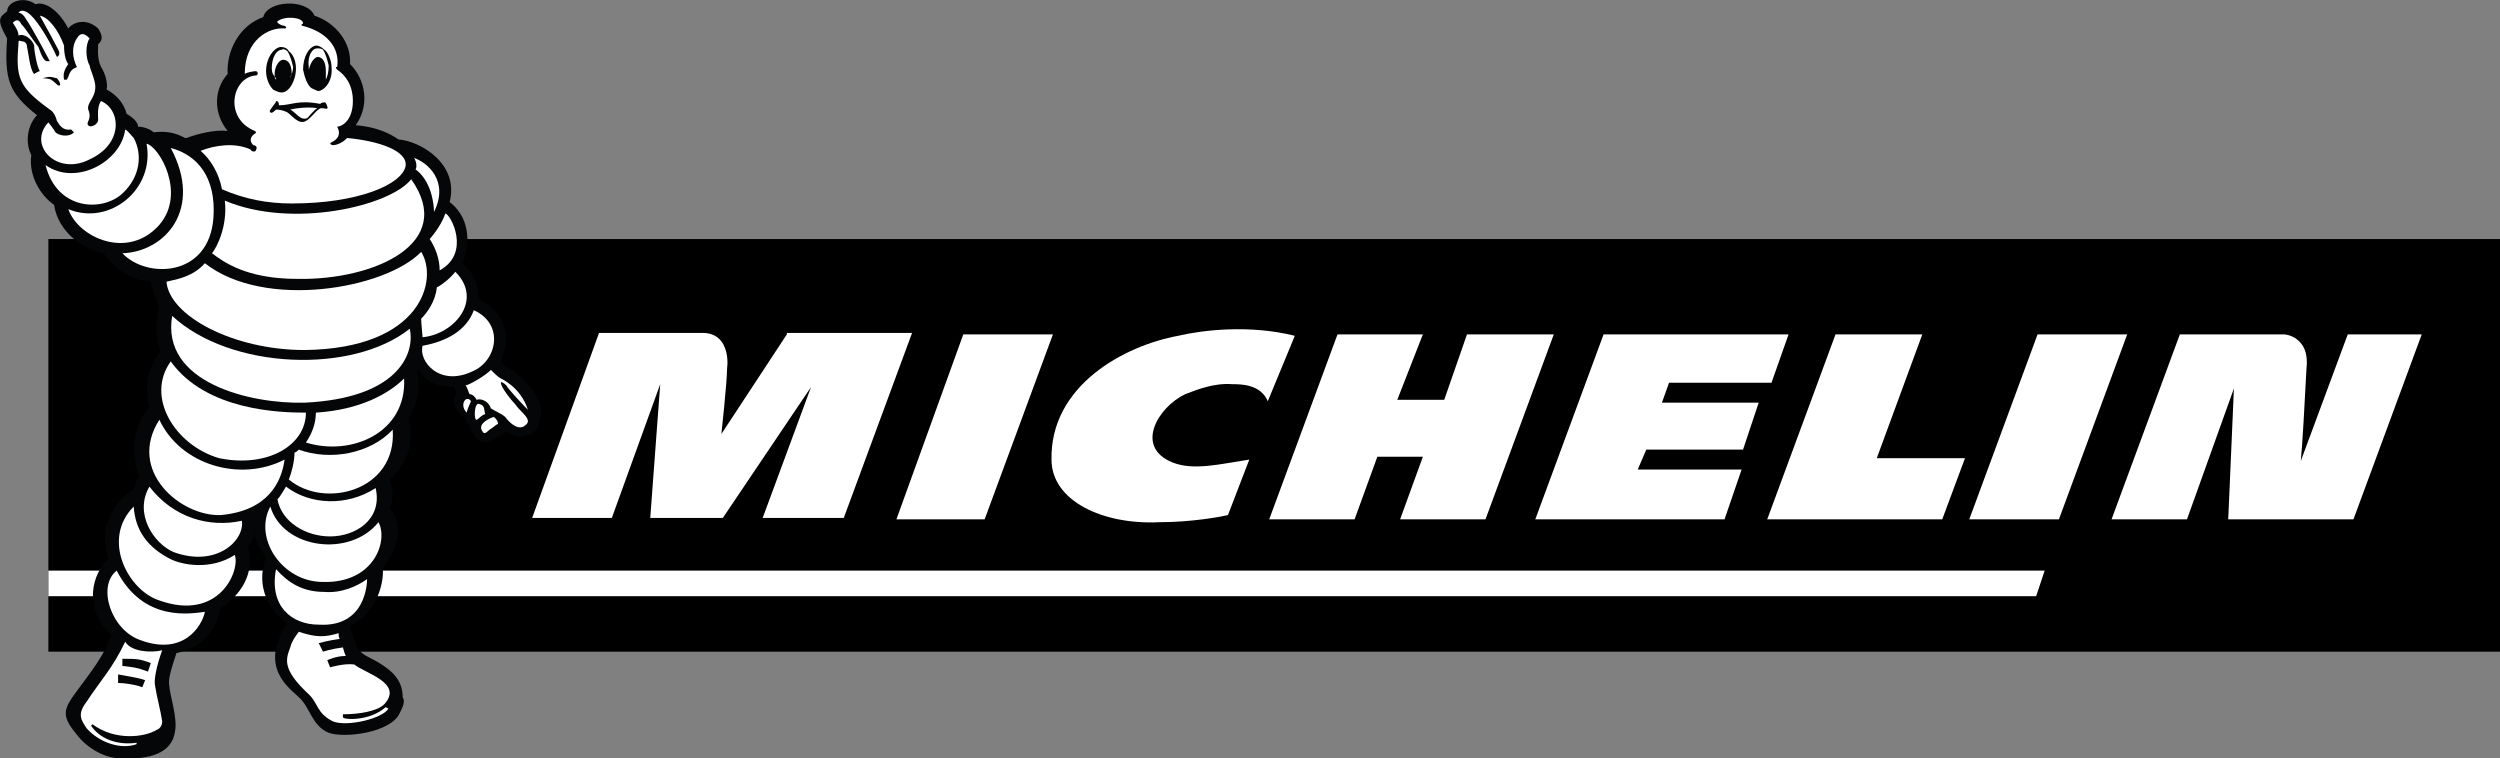 <?xml version="1.0" encoding="utf-8"?>
<!-- Generator: Adobe Illustrator 21.0.2, SVG Export Plug-In . SVG Version: 6.00 Build 0)  -->
<svg version="1.1" id="Layer_1" xmlns="http://www.w3.org/2000/svg" xmlns:xlink="http://www.w3.org/1999/xlink" x="0px" y="0px"
	 viewBox="0 0 175.7 53.3" style="enable-background:new 0 0 175.7 53.3;" xml:space="preserve">
<rect x="0" y="0" width="175.7" height="53.3" fill="#808080" stroke="none"/>
<style type="text/css">
	.st0{fill-rule:evenodd;clip-rule:evenodd;}
	.st1{fill-rule:evenodd;clip-rule:evenodd;fill:#FFFFFF;}
	.st2{fill-rule:evenodd;clip-rule:evenodd;fill:#040607;}
</style>
<g>
	<polygon class="st0" points="3.4,45.8 175.7,45.8 175.7,16.8 3.4,16.8 3.4,45.8 	"/>
	<polygon class="st1" points="143.7,40.1 3.4,40.1 3.4,41.9 143.1,41.9 143.7,40.1 	"/>
	<path class="st1" d="M55.3,23.5l-4.6,7c0,0,0.4-3.7,0.4-4.6c0.1-0.7,0-2.5-1.7-2.5c-1.6,0-7.3,0-7.3,0l-4.7,13H43l3.4-9.4l-0.7,9.4
		h5.1l6.2-9.2l-3.4,9.2h5.7l4.8-13H55.3L55.3,23.5z"/>
	<path class="st1" d="M86.3,36.2c-0.4,0.1-2.5,0.5-4.8,0.5c-4,0.2-7.6-1.5-7.6-4.4c-0.1-5.2,5.1-8,8.9-8.7c1.7-0.4,5-0.8,8.2,0
		l-1.9,4.6C88.6,27,87.2,27,86.6,27c-1.3-0.1-2.5,0.4-3.3,0.7c-1.9,0.9-3.6,3.7-0.9,4.8c1.5,0.6,3.4,0.1,5.4-0.2L86.3,36.2
		L86.3,36.2z"/>
	<polygon class="st1" points="144.7,36.5 138.4,36.5 143.2,23.5 149.5,23.5 144.7,36.5 	"/>
	<polygon class="st1" points="69.2,36.5 63,36.5 67.7,23.5 74,23.5 69.2,36.5 	"/>
	<polygon class="st1" points="103.1,23.5 101.5,28.1 98.2,28.1 100,23.5 94,23.5 89.2,36.5 95.2,36.5 96.8,32.1 100,32.1 98.4,36.5 
		104.4,36.5 109.2,23.5 103.1,23.5 	"/>
	<polygon class="st1" points="131.9,32.2 135.1,23.5 129,23.5 124.2,36.5 136.5,36.5 138.1,32.2 131.9,32.2 	"/>
	<path class="st1" d="M165,23.5l-3.3,8.9c0.1-0.9,0.3-4.5,0.4-6.5c0.1-0.9-0.1-1.5-0.5-1.9c-0.5-0.5-1.1-0.5-1.1-0.5h-7.3l-4.8,13
		h5.3l3.3-9.2l-0.4,9.2h8.8l4.8-13H165L165,23.5z"/>
	<polygon class="st1" points="115.1,33 115.7,31.6 122.5,31.6 123.6,28.3 116.8,28.3 117.3,26.9 124.5,26.9 125.7,23.5 112.7,23.5 
		107.9,36.5 121.2,36.5 122.4,33 115.1,33 	"/>
	<path class="st2" d="M37.9,29.5c0.4-0.6-0.1-1.8-0.9-2.6c-0.7-0.9-1.7-1.1-1.8-1.6c1-1.9-0.1-3.6-1.6-4.3c0.1-0.9-0.3-1.8-1.1-2.5
		c0.4-0.8,0.8-3-0.9-4.3c0.7-2.7-2.1-4.3-3.6-4.4c-0.7-0.5-1.7-0.9-3-1c1-1.4,0.7-3.2-0.4-4.3c0.1-1.5-1-2.9-2.5-3.4
		c-0.5-1.2-3.3-1.1-3.6,0.1c-1.7,0.6-2.6,2.4-2.5,4c-1,1.1-1,2.8,0,4c-0.9-0.1-2.1,0.2-2.9,0.5l0,0h-0.1c-0.7-0.4-1.4-0.5-2.2-0.4
		c-0.2-0.2-0.7-0.4-1.1-0.4C9.7,8.6,9.4,8.3,8.9,8C8.7,7.2,8.1,6.6,7.5,6.3C7.6,5.7,7.3,5,7.1,4.7C6.8,4.1,6.9,3.3,6.9,3.1
		C7.4,2.7,7,2.2,6.9,2C6,1.2,5.1,1.6,4.8,2C4,0.5,3,0.1,2.5,0.3C1.7-0.3,0.5,0.1,0.5,0.8C0,1.2-0.3,1.3,0.5,2.7
		C0.3,5.6,0.6,6.5,2.6,8.1C2,8.7,1.7,9.9,2.2,10.9c-0.2,1.4,0.6,2.8,1.6,3.5c0.3,2,2.2,3.2,3.5,3.4c0.9,1.3,2.1,1.9,3.3,2
		c0.1,0.6,0.3,1.1,0.6,1.7c-0.3,1.1-0.3,2.2,0.1,3.2c-0.9,1-1.2,2.5-0.8,3.9c-1.1,1.2-1.4,3.2-0.7,4.9c0,0-0.3,0.4-0.4,0.9
		c-0.7,0.4-1.4,1.1-1.8,2.2c-0.4,0.8-0.2,1.8,0,2.7c-1.1,1-1.8,3.4,0.2,5.3c-0.4,1.4-1.4,2.6-2.5,4.1c-0.8,1.1-1,1.6,0,2.8
		c0.7,1,2,1.8,3.2,1.8c2.1,0.1,3.6-0.4,3.8-1.9c0.2-0.9-0.4-2.7-0.4-3.2c-0.1-0.4,0.1-1.1,0.5-2.3c1.9-0.4,2.9-1.8,3.1-3.2
		c1.4-0.8,2.5-2.5,1.9-4.3c0.3-0.3,0.4-0.5,0.5-1c0,0.8,0.5,1.3,0.8,1.8c-0.8,2,0.3,3.9,1.5,4.6c-2.1,3.1,0.2,4.6,0.8,5.2
		c0.8,0.7,0.9,2,2.1,2.5c1.1,0.4,4.4,0,5-1.4c0.2-0.4,0.4-0.8,0.2-1.1c0-1.1-0.6-1.8-1.8-2.5c-1.3-0.7-1.3-0.5-1.9-2.5
		c2-1,2.4-3.2,2.3-4.1c1.4-1.8,1.3-3.2,0.5-4.2c0.3-0.8,0.2-1.4,0-2c1.2-1.1,1.8-2.6,1.3-4.3c0.7-1.1,0.9-2.2,0.6-3.5
		c0.6,1,1.6,1.3,2.6,1.3c0,0,0.1,0.3,0.2,0.4c-0.4,0.6-0.2,1.3,0.6,1.8c0.1,0.4,0.3,0.5,0.4,0.7c0,0.3,0.7,1.4,1.5,0.8
		c0.1,0,1-0.6,1-0.6C36.3,31.1,38,30.6,37.9,29.5L37.9,29.5z"/>
	<path class="st1" d="M29.7,23.7c2.2-0.2,4.3-2.6,2.3-4.6c-0.3,0.4-0.9,0.9-1.3,1.1c-0.1,1-0.7,1.8-1.1,2.2
		C29.6,22.7,29.7,23.6,29.7,23.7L29.7,23.7z"/>
	<path class="st1" d="M33.3,21.8c-0.5,1.4-1.9,2.2-3.6,2.5c-0.3,1.1,1.2,2.9,3.5,1.8C34.9,25.4,35.5,22.8,33.3,21.8L33.3,21.8z"/>
	<path class="st1" d="M32.7,28.1c-0.2,0.2-0.2,0.6,0.1,0.9c0-0.1,0.2-0.6,0.3-0.8C33,28,32.8,28,32.7,28.1L32.7,28.1z"/>
	<path class="st1" d="M34.1,29.1c-0.1-0.3,0-0.6-0.4-0.7c-0.4-0.2-0.4,1.2-0.2,1.1C33.7,29.4,33.8,29.2,34.1,29.1L34.1,29.1z"/>
	<path class="st1" d="M34.7,29.3c-0.6,0.2-1.1,0.6-0.8,1c0.1,0.2,0.2,0.2,0.5-0.1c0.2-0.1,0.5-0.4,0.6-0.4
		C35,29.5,34.7,29.3,34.7,29.3L34.7,29.3z"/>
	<path class="st1" d="M35.2,26.6c-0.2-0.1-0.5-0.4-0.7-0.6c-0.4,0.4-1.4,1-1.8,1.1c0.1,0,0.2,0.4,0.3,0.6c0.2,0,0.4,0.2,0.5,0.4
		c0.2-0.1,0.8,0,1,0.6c0.3,0.2,0.8,0.4,1,0.6c0.7,0.9,1.2,0.8,1.4,0.6c0.6-0.4-0.3-0.9-0.7-1.5c-0.3-0.3-1-1.2-1-1.5
		c0-0.1,0.2,0,0.4,0.2c0,0.1,1,1.2,1.5,1.7C36.6,27.2,35.2,26.6,35.2,26.6L35.2,26.6z"/>
	<path class="st1" d="M21.4,24.6c8.3-0.1,9.4-5,8.2-6.9c-2.5,2.6-11,4.1-15.2,0.8c-0.8,0.9-1.8,1.1-2.7,1.3
		C11.9,22.2,16.4,24.6,21.4,24.6L21.4,24.6z"/>
	<path class="st1" d="M15.8,14.1c0.2,1.7-0.5,3.2-0.9,3.7c0.8,0.6,2.4,1.8,6,1.8c5.4,0.1,11.2-2.5,8-7
		C27.4,14.5,20.5,16.1,15.8,14.1L15.8,14.1z"/>
	<path class="st1" d="M8.6,13.6c1.3-1.2,1.4-2.8,0.8-3.9C9.2,9.5,9,9.2,8.8,9.1c-0.3,2.3-3.5,4-5.6,2.5C4,14.8,7.2,14.9,8.6,13.6
		L8.6,13.6z"/>
	<path class="st1" d="M11.2,15.8c1.9-2.2,0-5.5-0.9-5.7c0.6,3.2-2.6,5.8-5.5,4.6C5.5,16.7,9,18.3,11.2,15.8L11.2,15.8z"/>
	<path class="st1" d="M8.6,17.8c1.7,1.8,6.1,1.7,6.4-2.5c0.2-2.8-1.1-4.4-3-4.9C14.3,14.7,11.6,17.7,8.6,17.8L8.6,17.8z"/>
	<path class="st1" d="M12.1,22.2c-0.8,4.7,5.5,6.2,9.3,6.1c6.4-0.3,7.8-3.3,7.4-5.2C24.8,26.3,16.2,26,12.1,22.2L12.1,22.2z"/>
	<path class="st1" d="M15.4,32.2c3.4,0.7,6.1-0.9,6.1-3.2c-1.7,0-7-0.1-9.5-3.6C10.2,27.9,12.3,31.3,15.4,32.2L15.4,32.2z"/>
	<path class="st1" d="M20,32.3c-3.1,1.6-7.3,0.4-8.8-2.8c-2.3,3.6,1.5,6.8,4.3,6.7C18.9,35.9,19.8,33.8,20,32.3L20,32.3z"/>
	<path class="st1" d="M10.5,34.2c-1.1,1.9,0.3,4,1.7,4.6c3,1.1,5-0.8,4.8-2.2C14.7,37.1,12.2,36.4,10.5,34.2L10.5,34.2z"/>
	<path class="st1" d="M8.2,40.1c-1.4,1.1-0.4,4.2,1.7,4.9c3,1.1,4.3-1,4.5-2C13.5,43.1,10.1,43.8,8.2,40.1L8.2,40.1z"/>
	<path class="st1" d="M12,39.3c-1.6-0.8-2.5-2-2.6-3.7c-2.3,2.3-0.4,5.9,1.8,6.6c4.2,1.5,5.7-2.1,5.3-3.2
		C14.8,40.1,12.8,39.7,12,39.3L12,39.3z"/>
	<path class="st1" d="M27.1,49.7l0.2,0.1c-0.4,0.7-2.9,1.3-3.9,0.9c-1.2-0.6-1-1.3-1.8-2c-1.8-1.7-1.5-2.4-1.2-3.2
		c0.1-0.4,0.3-0.7,0.6-1.1c1.2,0.4,1.8,0.4,2.8,0.1c0,0.1,0,0.4,0.1,0.4c-0.8,0.1-1.5,0.3-1.5,0.3l0.3,0.6c0,0,0.6-0.2,1.4-0.3
		c0,0,0.1,0.4,0.2,0.6c-0.7,0-1.3,0.3-1.3,0.3l0.2,0.5c0,0,1-0.3,1.7-0.2c0.7,0.6,3.5,1.3,2.1,2.8c-0.5,0.5-1.8,0.7-2.9,0.7v0.2
		C24.1,50.6,26,50.7,27.1,49.7L27.1,49.7z"/>
	<path class="st1" d="M25.8,40.7c-0.7,0.5-1.8,1-3,0.9c-1.5,0-2.5-0.6-3.4-1.6c-0.5,2.6,1.1,3.9,3,3.9C25.7,44.1,25.8,41,25.8,40.7
		L25.8,40.7z"/>
	<path class="st1" d="M22.7,40.9c3.6,0.1,4.6-2.9,3.9-4.2c-2,2.5-6.7,1.9-7.6-1.1C17.8,37.8,19.8,40.9,22.7,40.9L22.7,40.9z"/>
	<path class="st1" d="M23.2,37.7c1.8,0,3.7-1.2,3.2-3.4c-2,1.3-4.6,1.2-6.3-0.1c-0.2,0.3-0.4,0.7-0.6,0.9
		C19.8,36.7,21.5,37.7,23.2,37.7L23.2,37.7z"/>
	<path class="st1" d="M21,31.6c-0.1,0.1-0.2,0.2-0.3,0.2c0,0.6-0.2,1.4-0.4,1.9c2.5,2.1,7.6,0.8,7.3-3.5C26,31.9,23.2,32.4,21,31.6
		L21,31.6z"/>
	<path class="st1" d="M22.2,29c0,0.8-0.3,1.5-0.7,2.1c3.2,1,7.1-0.7,6.9-4.5C27.4,27.6,25.4,28.8,22.2,29L22.2,29z"/>
	<path class="st1" d="M6.3,11.2c2.4-1.1,2.2-3.5,0.8-4.1C6.8,7.5,6.9,8.3,6.9,8.4c0,0.4-0.6,0.6-0.7,0.4C6,8.6,6.5,8.4,6.2,7.7
		C6.1,7.2,6.7,6.9,6.7,6.1c0-0.5-0.4-1.3-0.4-1.5C6,4.1,6,3.1,6.3,2.7c-0.3-0.3-0.6-0.5-0.9,0c-0.4,0.6-0.3,1.4,0,2
		c0,0.1-0.4,0-0.6,0.7L4.7,5.6H4.5C4.4,5.1,4.6,4.8,4.8,4.5C4.7,4.4,4.5,4,4.5,3.2c-0.4-1.1-1.1-2-1.7-2.1c0.4,0.7,1.2,2.2,1.3,2.4
		C4.3,3.9,4,4,4,4C3.4,2.7,2.7,1.6,2.2,1.1C1.9,0.8,1.5,0.6,1.3,0.9c0.2,0,0.4,0.2,0.5,0.4c0.5,0.7,1.7,3,1.7,3S3.4,4.3,3.3,4.3
		c-0.2,0-0.4-0.4-0.6-1C2.3,2.8,1.8,2,1.5,1.7C1.3,1.3,1.1,1.4,0.9,1.6c0.2,0.3,0.4,0.6,0.4,0.9c0.4-0.2,1,0.3,1.1,0.7
		c0,0.4,0.2,1.5,0.4,1.8C2.7,5,2.4,5.2,2.4,5.2C2.1,4.9,2,3.7,1.9,3.3c0-0.2-0.1-0.4-0.4-0.4C1.3,2.8,1.3,2.9,1.3,3
		c-0.2,2.5,0,3.1,2.2,4.7c0.2,0.1,0.4,0.4,0.5,0.8c0.2,0.3,0.4,0.7,1,0.6l0.2,0.2c-0.4,0.4-1.1,0.2-1.3,0C3.8,9.1,3.4,8.6,3.4,8.6
		C1.9,10.2,4,12.4,6.3,11.2L6.3,11.2z"/>
	<path class="st1" d="M8.8,45.1c-0.9,1.9-1.8,2.8-2.7,4.2c-0.7,0.9-0.4,1.3,0,1.9c0.9,1,2.4,1.5,3.5,1.1v-0.1
		C8.2,52.4,7,51.9,6.4,51l0.1-0.1c1.6,1.2,3.7,0.9,4.5,0.4c0.3-0.1,0.4-0.4,0.4-0.6c-0.1-0.7-0.4-1.8-0.5-2.5
		c-0.1-0.4,0.1-1.4,0.5-2.5C10.6,45.9,9.2,45.8,8.8,45.1L8.8,45.1z"/>
	<path class="st1" d="M29.2,11.9c1.1,0.8,1.3,2.4,1.3,3c1.1-2.2-0.5-3.5-1.4-3.8C29.3,11.4,29.3,11.8,29.2,11.9L29.2,11.9z"/>
	<path class="st1" d="M30.9,19c2.2-1.2,0.8-3.9,0.4-4c-0.1,0.3-0.4,1-1.1,1.8C30.6,17.4,30.9,18.2,30.9,19L30.9,19z"/>
	<path class="st1" d="M15.6,13.3c1.6,0.7,3.2,1,4.9,1c4.6,0,7.7-1.3,8-2.6c0.2-1.1-1.9-1.8-4.1-2c-0.4,0.4-0.8,0.5-1,0.5
		c-0.1,0-0.3-0.1-0.1-0.2c0.4-0.2,0.7-0.5,0.4-1.1c0.3,0,1.1-0.4,1.1-1.8c0-1.1-0.5-1.8-1.1-2.2c0,0-0.2-0.2,0-0.2
		c0.2-1.4-0.8-2.5-2.5-2.9V1.7c0.1,0,0.1-0.1,0.1-0.1c-0.1-0.4-1.3-0.5-1.8-0.1c-0.1,0.1,0.3,0.3,0.4,0.3C20.1,1.8,20.2,2,20,2
		c-1.1-0.1-2.8,0.8-2.8,3.2C17.3,5.1,17.8,5,18,5c0.2,0.1,0.1,0.3,0,0.3c-1.7,0.1-2.3,3-0.1,3.9c0,0,0.2,0.1,0,0.2
		c-0.3,0.2-0.4,0.5-0.1,0.8c0.2,0,0.3,0.2,0.2,0.3c0,0.2-0.3,0.2-0.4,0c-1.1-0.5-2.5-0.3-3.5,0.1C14.8,11.2,15.4,12.2,15.6,13.3
		L15.6,13.3z"/>
	<path class="st2" d="M4.2,6C4.1,6.1,3.9,5.8,3.6,5.6C3.4,5.5,3,5.5,3,5.5c0,0,0.3-0.1,0.5-0.1c0.2,0,0.4,0.1,0.5,0.1
		C4.1,5.6,4.3,5.9,4.2,6L4.2,6z"/>
	<path class="st2" d="M10,48.3C9.5,48.1,8.7,48,8.3,48v-0.6c0.5,0.1,1.3,0.2,1.9,0.4L10,48.3L10,48.3z"/>
	<path class="st2" d="M10.4,47.2c-0.8-0.3-1-0.3-1.8-0.4v-0.5c1,0,1.2,0,2,0.3L10.4,47.2L10.4,47.2z"/>
	<path class="st2" d="M22.8,7.2c-0.1,0-0.2,0-0.3,0.1c-1.6-0.3-2,0.1-2.9,0.1c0-0.1,0-0.3-0.2-0.3c0,0.1-0.1,0.2-0.1,0.2
		c-0.3,0.4-0.4,0.5-0.3,0.6c0.1,0.1,0.3-0.1,0.4-0.2c0.1,0,0.4,0,0.8,0.2c0.3,0.2,0.8,0.9,1.3,0.6c0.4-0.2,0.8-0.9,1.1-0.9
		c0.2,0,0.4,0.1,0.4,0C23.1,7.7,22.9,7.1,22.8,7.2L22.8,7.2z M21.6,8.3c-0.5,0.2-0.8-0.4-1.2-0.6c0.4-0.1,1.2-0.2,1.9-0.1
		C22.1,7.7,21.7,8.2,21.6,8.3L21.6,8.3z"/>
	<path class="st2" d="M22.2,3.2c-0.5,0.1-0.9,0.8-0.9,1.7c0.1,0.5,0.3,1.1,0.6,1.3c0.2,0.1,0.4,0.2,0.5,0.2c0.5-0.1,1-0.8,0.9-1.7
		c0-0.5-0.3-1.1-0.5-1.2C22.6,3.3,22.4,3.2,22.2,3.2L22.2,3.2z"/>
	<path class="st1" d="M22.9,5.6L22.9,5.6L22.9,5.6c0.1-0.2,0.2-0.5,0.2-1c-0.1-0.4-0.2-0.8-0.4-1.1c-0.1-0.1-0.3-0.1-0.4-0.1
		c-0.4,0-0.7,0.6-0.6,1.3c0,0.1,0,0.1,0,0.2l0,0l0,0c0.1-0.4,0.3-0.8,0.6-0.9c0.4,0,0.6,0.4,0.6,1C22.9,5.3,22.9,5.5,22.9,5.6
		L22.9,5.6z"/>
	<path class="st2" d="M19.7,3.3c-0.5,0.1-1,0.8-1,1.7c0,0.5,0.2,1,0.5,1.3c0.2,0.1,0.4,0.2,0.6,0.2c0.5,0,1-0.8,1-1.7
		c0-0.5-0.2-1-0.5-1.2C20.2,3.4,20,3.3,19.7,3.3L19.7,3.3z"/>
	<path class="st1" d="M20.4,5.5L20.4,5.5L20.4,5.5c0.1-0.3,0.2-0.5,0.2-0.8c-0.1-0.4-0.2-0.8-0.4-1.1c-0.1-0.1-0.3-0.2-0.4-0.1
		c-0.4,0-0.7,0.6-0.7,1.3c0,0.3,0.1,0.5,0.3,0.7c0,0.1,0,0.1,0,0.1V5.6c-0.1-0.1-0.1-0.2-0.1-0.4c0-0.5,0.3-1,0.6-1
		c0.4,0,0.6,0.4,0.6,1C20.4,5.4,20.4,5.5,20.4,5.5L20.4,5.5z"/>
</g>
</svg>

